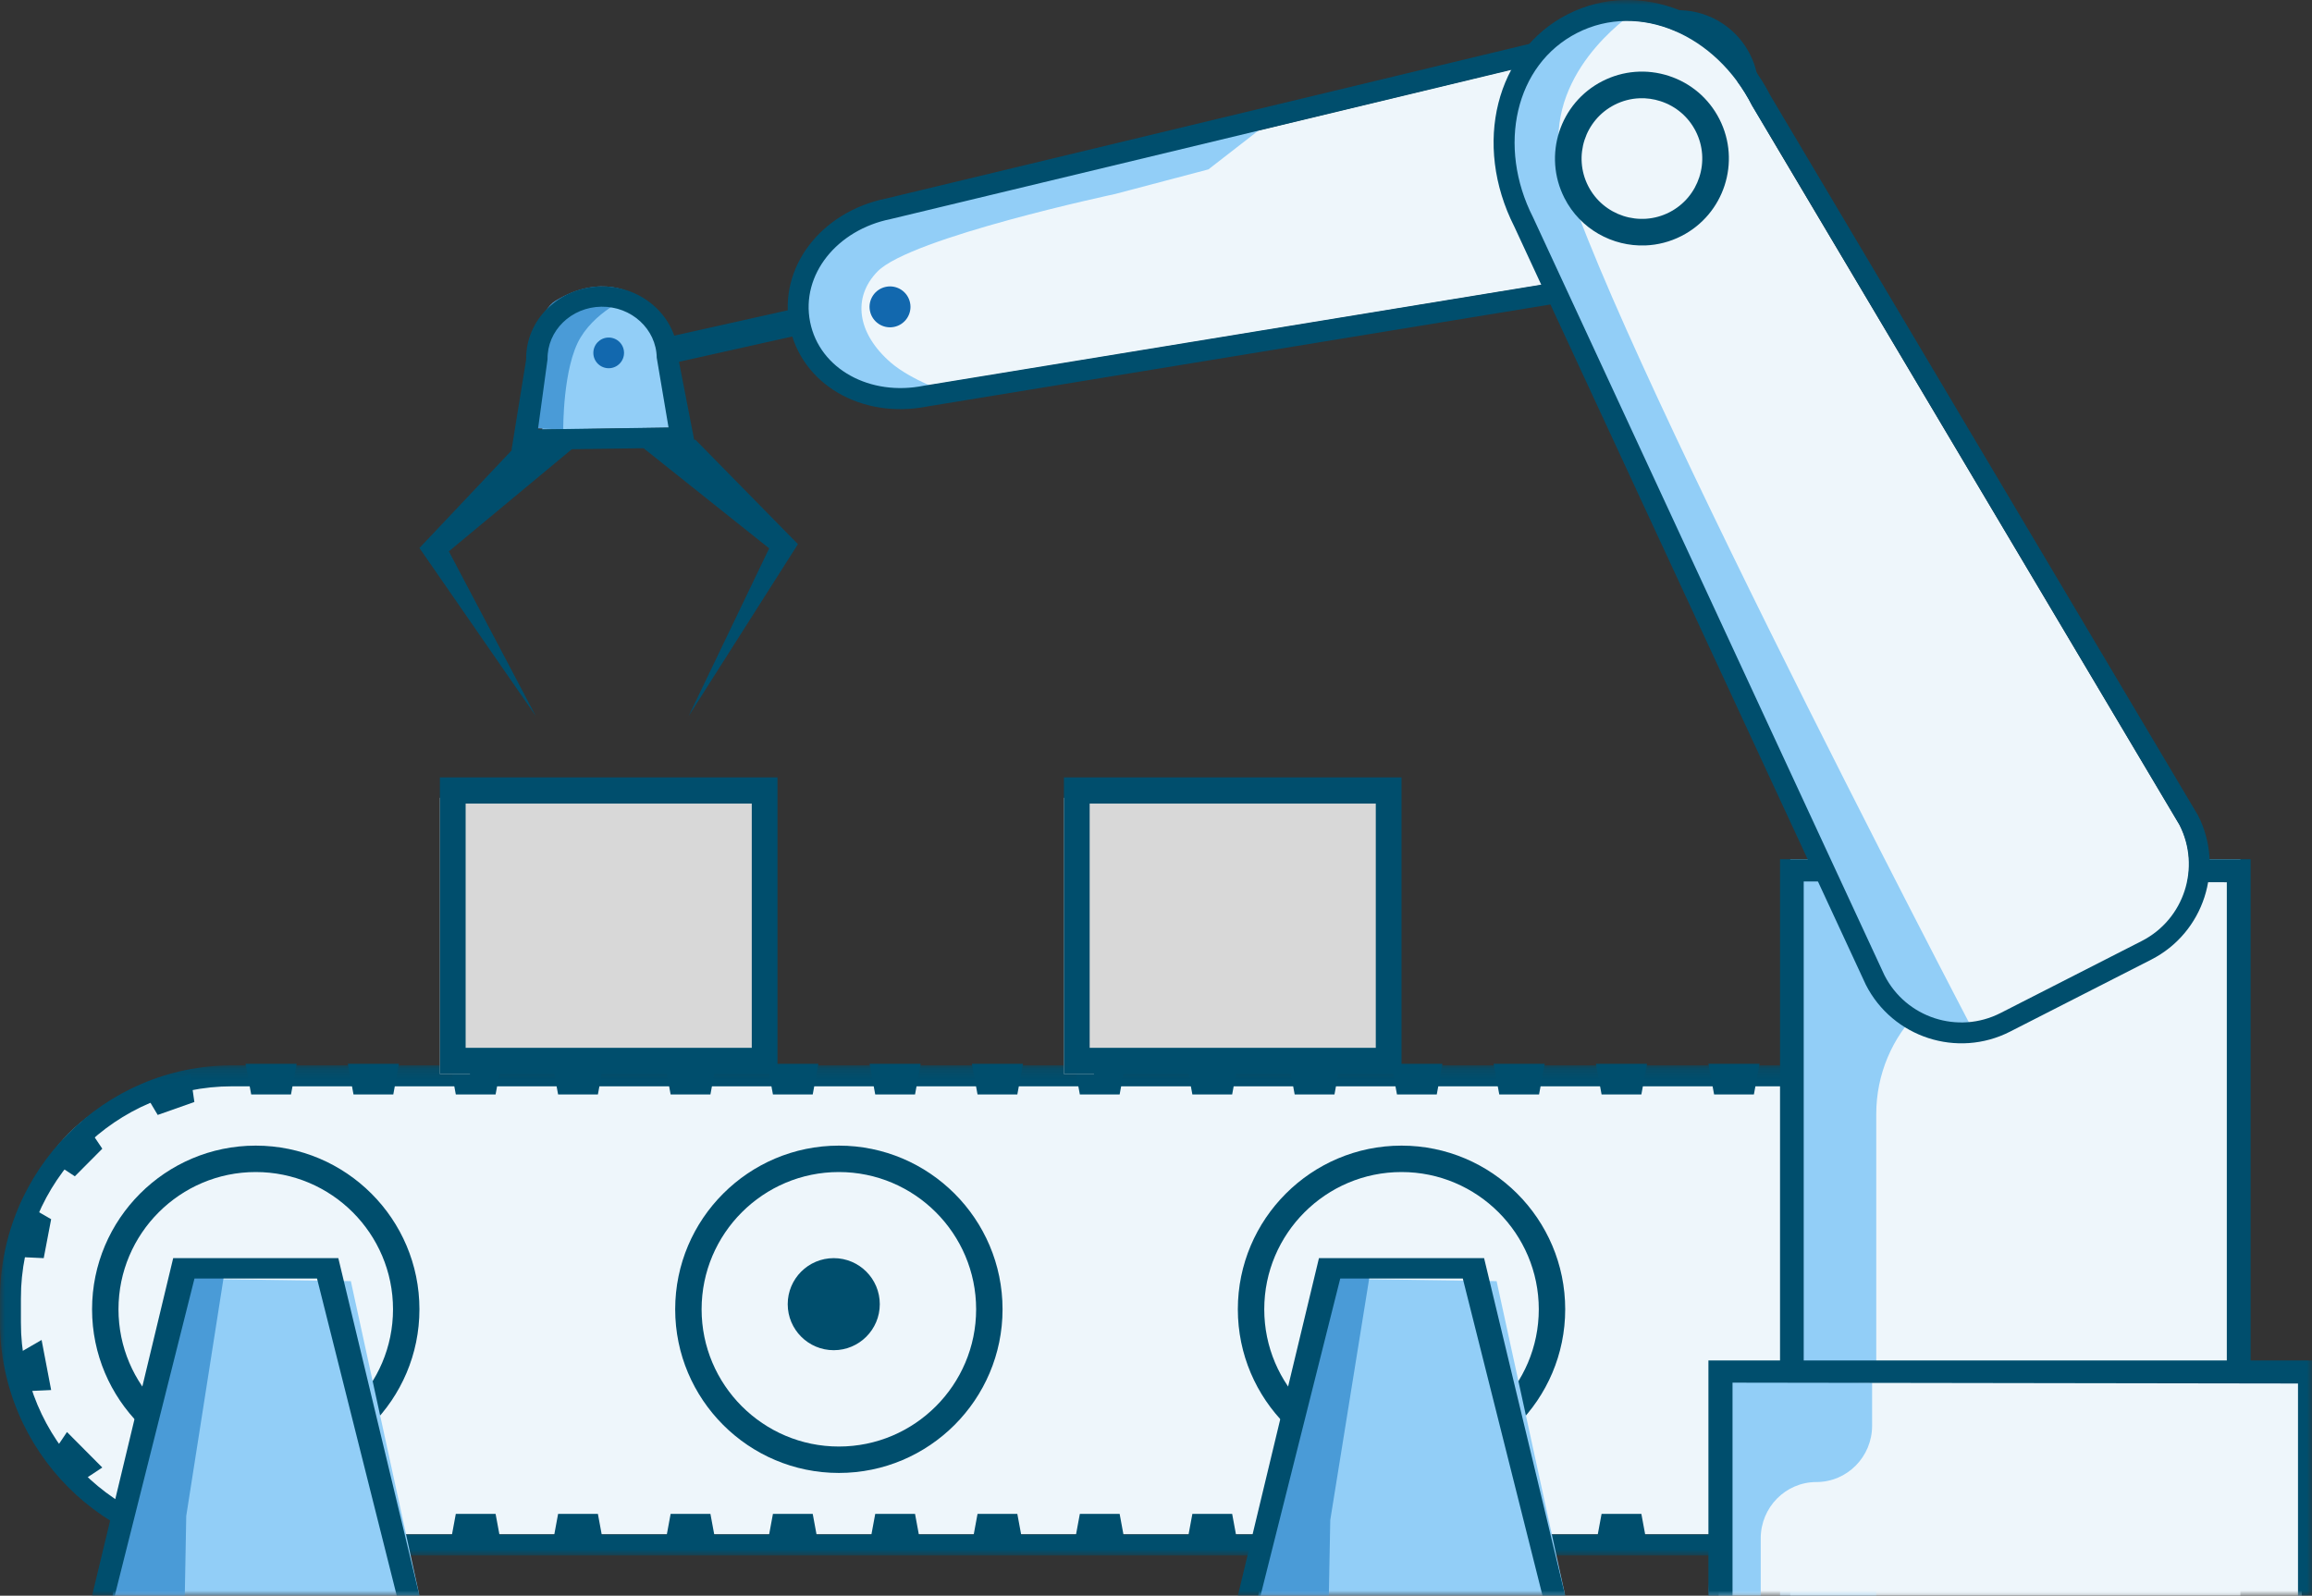 <?xml version="1.0" encoding="UTF-8"?>
<svg width="226px" height="156px" viewBox="0 0 226 156" version="1.1" xmlns="http://www.w3.org/2000/svg" xmlns:xlink="http://www.w3.org/1999/xlink">
    <rect x="0" y="0" width="226" height="156" fill="#333333" stroke="none"/>
    <title>illu_maschine-fliessband_polychrome</title>
    <defs>
        <polygon id="path-1" points="0 0.151 203.647 0.151 203.647 48.072 0 48.072"></polygon>
        <polygon id="path-3" points="0 156 226 156 226 0 0 0"></polygon>
    </defs>
    <g id="Symbols" stroke="none" stroke-width="1" fill="none" fill-rule="evenodd">
        <g id="Group-122">
            <path d="M194.098,150 L18.213,150 C9.26,150 2,142.686 2,133.664 L2,122.337 C2,113.314 9.26,106 18.213,106 L194.098,106 C203.051,106 201.958,113.314 201.958,122.337 L201.958,133.664 C201.958,142.686 203.051,150 194.098,150" id="Fill-1" fill="#EEF6FB"></path>
            <g id="Group-5" transform="translate(0, 104)">
                <mask id="mask-2" fill="white">
                    <use xlink:href="#path-1"></use>
                </mask>
                <g id="Clip-4"></g>
                <path d="M201.608,25.249 C201.608,36.721 200.694,46.021 189.285,46.021 L22.697,46.021 C11.287,46.021 2.039,36.721 2.039,25.249 L2.039,22.974 C2.039,11.501 11.287,2.201 22.697,2.201 L189.285,2.201 C200.694,2.201 201.608,11.501 201.608,22.974 L201.608,25.249 Z M189.284,0.151 L22.697,0.151 C10.182,0.151 -0,10.389 -0,22.974 L-0,25.249 C-0,37.834 10.182,48.072 22.697,48.072 L189.284,48.072 C201.799,48.072 203.647,37.834 203.647,25.249 L203.647,22.974 C203.647,10.389 201.799,0.151 189.284,0.151 L189.284,0.151 Z" id="Fill-3" fill="#004E6D" mask="url(#mask-2)"></path>
            </g>
            <polygon id="Fill-6" fill="#004E6D" points="171.444 107 167.556 107 167 104 172 104"></polygon>
            <polygon id="Fill-8" fill="#004E6D" points="160.444 107 156.556 107 156 104 161 104"></polygon>
            <path d="M137.001,114.582 C129.602,114.582 123.582,120.601 123.582,128.001 C123.582,135.399 129.602,141.418 137.001,141.418 C144.399,141.418 150.418,135.399 150.418,128.001 C150.418,120.601 144.399,114.582 137.001,114.582 M137.001,144 C128.178,144 121,136.823 121,128.001 C121,119.178 128.178,112 137.001,112 C145.822,112 153,119.178 153,128.001 C153,136.823 145.822,144 137.001,144" id="Fill-10" fill="#004E6D"></path>
            <path d="M82.001,114.582 C74.602,114.582 68.582,120.601 68.582,128.001 C68.582,135.399 74.602,141.418 82.001,141.418 C89.399,141.418 95.418,135.399 95.418,128.001 C95.418,120.601 89.399,114.582 82.001,114.582 M82.001,144 C73.178,144 66,136.823 66,128.001 C66,119.178 73.178,112 82.001,112 C90.822,112 98,119.178 98,128.001 C98,136.823 90.822,144 82.001,144" id="Fill-12" fill="#004E6D"></path>
            <path d="M86,127.499 C86,129.984 83.984,132 81.5,132 C79.015,132 77,129.984 77,127.499 C77,125.014 79.015,123 81.5,123 C83.984,123 86,125.014 86,127.499" id="Fill-14" fill="#004E6D"></path>
            <polygon id="Fill-16" fill="#004E6D" points="181.445 107 177.555 107 177 104 182 104"></polygon>
            <polygon id="Fill-18" fill="#004E6D" points="150.444 107 146.556 107 146 104 151 104"></polygon>
            <polygon id="Fill-20" fill="#004E6D" points="140.444 107 136.556 107 136 104 141 104"></polygon>
            <polygon id="Fill-22" fill="#004E6D" points="130.445 107 126.556 107 126 104 131 104"></polygon>
            <polygon id="Fill-24" fill="#004E6D" points="120.444 107 116.556 107 116 104 121 104"></polygon>
            <polygon id="Fill-26" fill="#004E6D" points="109.445 107 105.556 107 105 104 110 104"></polygon>
            <polygon id="Fill-28" fill="#004E6D" points="99.444 107 95.556 107 95 104 100 104"></polygon>
            <polygon id="Fill-30" fill="#004E6D" points="89.445 107 85.555 107 85 104 90 104"></polygon>
            <polygon id="Fill-32" fill="#004E6D" points="79.444 107 75.556 107 75 104 80 104"></polygon>
            <polygon id="Fill-34" fill="#004E6D" points="69.444 107 65.556 107 65 104 70 104"></polygon>
            <polygon id="Fill-36" fill="#004E6D" points="58.444 107 54.556 107 54 104 59 104"></polygon>
            <polygon id="Fill-38" fill="#004E6D" points="48.444 107 44.556 107 44 104 49 104"></polygon>
            <polygon id="Fill-40" fill="#004E6D" points="28.444 107 24.556 107 24 104 29 104"></polygon>
            <polygon id="Fill-42" fill="#004E6D" points="28.444 148 24.556 148 24 151 29 151"></polygon>
            <polygon id="Fill-44" fill="#004E6D" points="38.444 107 34.556 107 34 104 39 104"></polygon>
            <polygon id="Fill-46" fill="#004E6D" points="171.444 148 167.556 148 167 151 172 151"></polygon>
            <polygon id="Fill-48" fill="#004E6D" points="160.444 148 156.556 148 156 151 161 151"></polygon>
            <polygon id="Fill-50" fill="#004E6D" points="150.444 148 146.556 148 146 151 151 151"></polygon>
            <polygon id="Fill-52" fill="#004E6D" points="140.444 148 136.556 148 136 151 141 151"></polygon>
            <polygon id="Fill-54" fill="#004E6D" points="130.445 148 126.556 148 126 151 131 151"></polygon>
            <polygon id="Fill-56" fill="#004E6D" points="120.444 148 116.556 148 116 151 121 151"></polygon>
            <polygon id="Fill-58" fill="#004E6D" points="109.445 148 105.556 148 105 151 110 151"></polygon>
            <polygon id="Fill-60" fill="#004E6D" points="99.444 148 95.556 148 95 151 100 151"></polygon>
            <polygon id="Fill-62" fill="#004E6D" points="89.445 148 85.555 148 85 151 90 151"></polygon>
            <polygon id="Fill-64" fill="#004E6D" points="79.444 148 75.556 148 75 151 80 151"></polygon>
            <polygon id="Fill-66" fill="#004E6D" points="69.444 148 65.556 148 65 151 70 151"></polygon>
            <polygon id="Fill-68" fill="#004E6D" points="58.444 148 54.556 148 54 151 59 151"></polygon>
            <polygon id="Fill-70" fill="#004E6D" points="48.444 148 44.556 148 44 151 49 151"></polygon>
            <polygon id="Fill-72" fill="#004E6D" points="38.444 148 34.556 148 34 151 39 151"></polygon>
            <polygon id="Fill-74" fill="#004E6D" points="14 148.735 17.584 150 19 147.625 14.392 146"></polygon>
            <polygon id="Fill-76" fill="#004E6D" points="19 107.735 15.416 109 14 106.625 18.608 105"></polygon>
            <polygon id="Fill-78" fill="#004E6D" points="5 142.301 7.685 145 10 143.47 6.548 140"></polygon>
            <polygon id="Fill-80" fill="#004E6D" points="2 132.194 2.727 136 5 135.894 4.066 131"></polygon>
            <polygon id="Fill-82" fill="#004E6D" points="5 119.194 4.273 123 2 122.894 2.934 118"></polygon>
            <polygon id="Fill-84" fill="#004E6D" points="10 112.301 7.315 115 5 113.47 8.452 110"></polygon>
            <path d="M24.999,114.582 C17.601,114.582 11.582,120.601 11.582,128.001 C11.582,135.399 17.601,141.418 24.999,141.418 C32.398,141.418 38.418,135.399 38.418,128.001 C38.418,120.601 32.398,114.582 24.999,114.582 M24.999,144 C16.178,144 9,136.823 9,128.001 C9,119.178 16.178,112 24.999,112 C33.822,112 41,119.178 41,128.001 C41,136.823 33.822,144 24.999,144" id="Fill-86" fill="#004E6D"></path>
            <mask id="mask-4" fill="white">
                <use xlink:href="#path-3"></use>
            </mask>
            <g id="Clip-89"></g>
            <polygon id="Fill-88" fill="#D8D8D8" mask="url(#mask-4)" points="105 104 136 104 136 78 105 78"></polygon>
            <polygon id="Fill-90" fill="#D8D8D8" mask="url(#mask-4)" points="114 78 106.935 105 104 105 104 78"></polygon>
            <polygon id="Fill-91" fill="#92CEF7" mask="url(#mask-4)" points="41 156 34.295 125.247 17.449 125 11 156"></polygon>
            <polygon id="Fill-92" fill="#4A9BD7" mask="url(#mask-4)" points="18.063 156 18.205 148.208 22 124 17.69 124.138 11 156"></polygon>
            <polygon id="Fill-93" fill="#004E6D" mask="url(#mask-4)" points="11.216 156 19.01 124.995 30.99 124.995 38.783 156 41 156 33.071 123 16.929 123 9 156"></polygon>
            <polygon id="Fill-94" fill="#92CEF7" mask="url(#mask-4)" points="153 156 146.295 125.247 129.45 125 123 156"></polygon>
            <polygon id="Fill-95" fill="#4A9BD7" mask="url(#mask-4)" points="129.895 156 130.034 148.603 134 124 129.051 124.498 123 156"></polygon>
            <polygon id="Fill-96" fill="#004E6D" mask="url(#mask-4)" points="123.216 156 131.01 124.995 142.99 124.995 150.784 156 153 156 145.071 123 128.929 123 121 156"></polygon>
            <polygon id="Fill-97" fill="#EEF6FB" mask="url(#mask-4)" points="175 156 219 156 219 84 175 84"></polygon>
            <path d="M183.405,156 L183.405,108.92 C183.405,101.06 189.736,94.687 197.546,94.687 C202.767,94.687 207,90.426 207,85.17 L174.587,85 L174,156 L183.405,156 Z" id="Fill-98" fill="#92CEF7" mask="url(#mask-4)"></path>
            <path d="M174,155 L220,155 L220,84 L174,84 L174,155 Z M217.673,86.251 L176.314,86.173 L176.314,152.581 L217.673,152.581 L217.673,86.251 Z" id="Fill-99" fill="#004E6D" mask="url(#mask-4)"></path>
            <polygon id="Fill-100" fill="#EEF6FB" mask="url(#mask-4)" points="168 156 225 156 225 134 168 134"></polygon>
            <path d="M172.112,157 L172.112,150.398 C172.112,147.355 174.55,144.889 177.556,144.889 C180.562,144.889 183,142.424 183,139.382 L183,135.172 L167.571,135 L167,157 L172.112,157 Z" id="Fill-101" fill="#92CEF7" mask="url(#mask-4)"></path>
            <polygon id="Fill-102" fill="#004E6D" mask="url(#mask-4)" points="169.356 156 169.356 135.173 224.632 135.256 224.632 156 227 156 227 133 167 133 167 156"></polygon>
            <polygon id="Fill-103" fill="#004E6D" mask="url(#mask-4)" points="63.548 36 63 33.461 87.453 28 88 30.539"></polygon>
            <path d="M167.338,25.126 L90.263,37.77 C85.016,38.828 80.063,36.147 79.145,31.511 C78.226,26.875 81.78,22.478 87.028,21.421 L162.982,3.114 C166.121,2.482 169.175,4.537 169.801,7.706 L171.887,18.242 C172.513,21.411 170.478,24.493 167.338,25.126" id="Fill-104" fill="#EEF6FB" mask="url(#mask-4)"></path>
            <path d="M124,12 L118.125,16.559 L109.005,18.966 C109.005,18.966 89.041,23.216 85.786,26.533 C83.31,29.056 83.742,32.574 87.103,35.47 C89.046,37.143 92.686,38.427 92.686,38.427 C92.686,38.427 80.277,41.974 78.15,31.42 C77.142,26.417 81.41,22.512 84.843,21.312 C94.329,17.996 124,12 124,12" id="Fill-105" fill="#92CEF7" mask="url(#mask-4)"></path>
            <path d="M171.844,18.248 C172.47,21.406 170.436,24.478 167.3,25.108 L90.297,37.71 C85.055,38.765 80.106,36.093 79.188,31.472 C78.272,26.851 81.823,22.47 87.064,21.416 L162.949,3.171 C166.085,2.54 169.135,4.588 169.761,7.747 L171.844,18.248 Z M162.549,1.154 L86.629,19.405 C80.203,20.715 76.056,26.186 77.185,31.876 C78.314,37.565 84.228,41.011 90.662,39.735 L167.701,27.125 C171.936,26.272 174.693,22.111 173.847,17.846 L171.765,7.343 C170.918,3.078 166.784,0.302 162.549,1.154 L162.549,1.154 Z" id="Fill-106" fill="#004E6D" mask="url(#mask-4)"></path>
            <path d="M88.961,29.609 C89.177,30.69 88.474,31.745 87.391,31.961 C86.308,32.177 85.255,31.474 85.039,30.391 C84.823,29.308 85.526,28.255 86.609,28.039 C87.692,27.823 88.745,28.526 88.961,29.609" id="Fill-107" fill="#1268AE" mask="url(#mask-4)"></path>
            <path d="M184.206,95.385 L149.808,21.223 C146.269,14.274 148.04,6.275 154.121,3.174 C160.201,0.074 167.713,3.343 171.253,10.292 L213.078,80.667 C215.195,84.825 213.543,89.914 209.387,92.031 L195.566,99.077 C191.409,101.196 186.324,99.543 184.206,95.385" id="Fill-108" fill="#EEF6FB" mask="url(#mask-4)"></path>
            <path d="M160.039,1 C160.039,1 151.872,6.119 152.356,14.312 C152.96,24.546 193,100.983 193,100.983 C193,100.983 190.451,101.292 186.063,99.248 C181.413,97.079 166.254,59.879 166.254,59.879 L147.121,18.043 C147.121,18.043 146.542,9.851 147.917,7.631 C151.375,2.053 160.039,1 160.039,1" id="Fill-109" fill="#92CEF7" mask="url(#mask-4)"></path>
            <path d="M195.552,99.037 C191.402,101.153 186.323,99.502 184.209,95.348 L149.859,21.254 C146.323,14.31 148.093,6.318 154.165,3.22 C160.238,0.123 167.739,3.389 171.274,10.333 L213.04,80.643 C215.155,84.797 213.505,89.881 209.354,91.997 L195.552,99.037 Z M214.86,79.717 L173.077,9.373 C168.961,1.325 160.253,-2.177 153.238,1.399 C146.224,4.978 143.936,14.087 148.023,22.15 L182.389,96.277 C185.012,101.428 191.333,103.483 196.48,100.858 L210.282,93.818 C215.428,91.193 217.481,84.867 214.86,79.717 L214.86,79.717 Z" id="Fill-110" fill="#004E6D" mask="url(#mask-4)"></path>
            <path d="M160.268,9.607 C159.426,9.638 158.595,9.854 157.822,10.248 C154.924,11.726 153.766,15.282 155.244,18.181 C156.72,21.078 160.282,22.235 163.179,20.757 C166.076,19.28 167.233,15.723 165.756,12.826 C165.041,11.421 163.82,10.381 162.323,9.895 C161.649,9.675 160.955,9.58 160.268,9.607 M160.845,23.994 C157.632,24.118 154.479,22.408 152.926,19.362 C150.798,15.186 152.464,10.06 156.64,7.931 C158.665,6.9 160.969,6.719 163.127,7.42 C165.286,8.121 167.044,9.623 168.074,11.644 C170.202,15.819 168.536,20.947 164.36,23.074 C163.232,23.649 162.034,23.947 160.845,23.994" id="Fill-111" fill="#004E6D" mask="url(#mask-4)"></path>
            <path d="M66,41.804 L53,42 L54.375,35.135 C54.334,32.341 56.549,30.044 59.323,30.001 C62.097,29.958 64.379,32.19 64.421,34.982 L66,41.804 Z" id="Fill-112" fill="#92CEF7" mask="url(#mask-4)"></path>
            <path d="M62,28.825 C62,28.825 58.503,30.108 56.752,32.989 C55.002,35.869 55.058,42 55.058,42 L51,41.811 C51,41.811 51.492,31.117 54.258,29.43 C58.88,26.614 62,28.825 62,28.825" id="Fill-113" fill="#4A9BD7" mask="url(#mask-4)"></path>
            <path d="M65.352,41.798 L52.585,41.979 L53.523,35.119 C53.479,32.325 55.833,30.027 58.779,29.984 C61.727,29.941 64.153,32.174 64.197,34.967 L65.352,41.798 Z M58.749,28.001 C54.652,28.059 51.368,31.267 51.431,35.15 L50,44 L68,43.743 L66.29,34.938 C66.229,31.054 62.845,27.942 58.749,28.001 L58.749,28.001 Z" id="Fill-114" fill="#004E6D" mask="url(#mask-4)"></path>
            <path d="M61,34.477 C61.012,35.305 60.35,35.986 59.523,36 C58.693,36.01 58.012,35.35 58,34.522 C57.988,33.693 58.65,33.011 59.477,33 C60.307,32.987 60.988,33.648 61,34.477" id="Fill-115" fill="#1268AE" mask="url(#mask-4)"></path>
            <polygon id="Fill-116" fill="#004E6D" mask="url(#mask-4)" points="62 43.095 67.989 43 78 53.195 67.318 70 75.187 53.609"></polygon>
            <polygon id="Fill-117" fill="#004E6D" mask="url(#mask-4)" points="57 43 50.899 43.093 41 53.576 52.37 70 43.876 53.9"></polygon>
            <path d="M106.515,102.439 L134.485,102.439 L134.485,78.561 L106.515,78.561 L106.515,102.439 Z M104,105 L137,105 L137,76 L104,76 L104,105 Z" id="Fill-118" fill="#004E6D" mask="url(#mask-4)"></path>
            <polygon id="Fill-119" fill="#D8D8D8" mask="url(#mask-4)" points="44 104 75 104 75 78 44 78"></polygon>
            <polygon id="Fill-120" fill="#D8D8D8" mask="url(#mask-4)" points="53 78 45.936 105 43 105 43 78"></polygon>
            <path d="M45.516,102.439 L73.486,102.439 L73.486,78.561 L45.516,78.561 L45.516,102.439 Z M43,105 L76,105 L76,76 L43,76 L43,105 Z" id="Fill-121" fill="#004E6D" mask="url(#mask-4)"></path>
        </g>
    </g>
</svg>